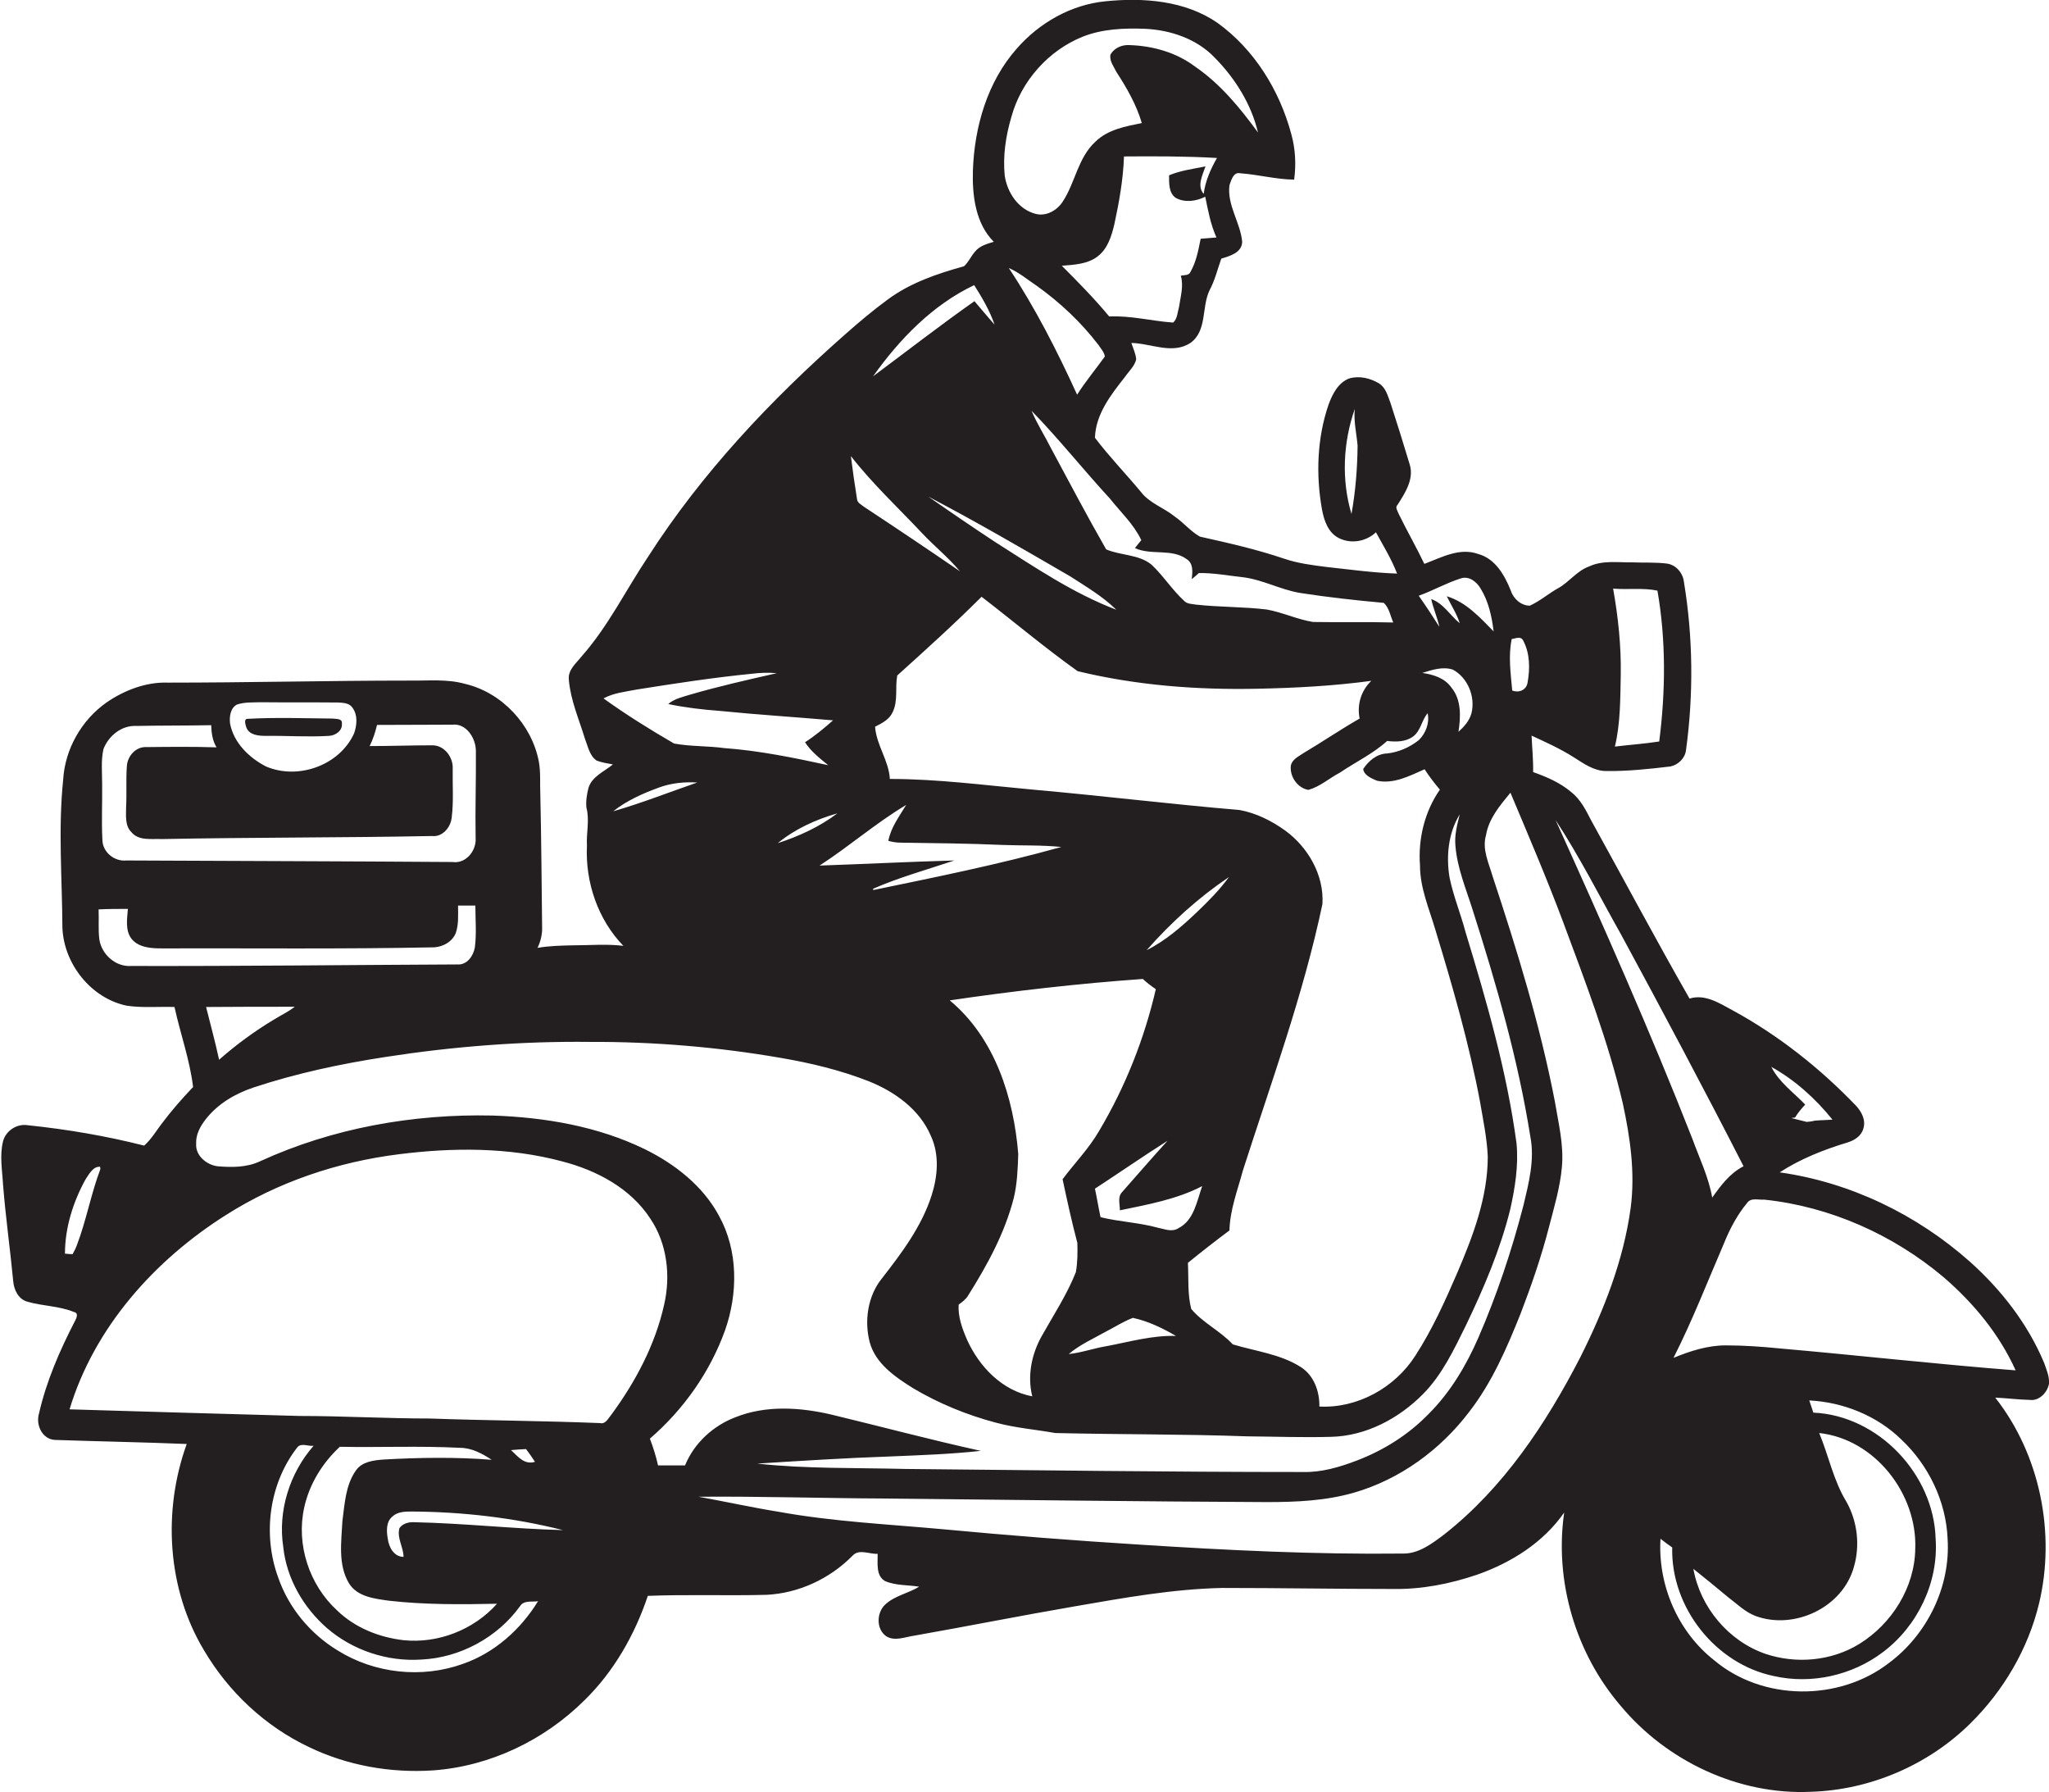 <?xml version="1.0" encoding="utf-8"?>
<!-- Generator: Adobe Illustrator 19.2.0, SVG Export Plug-In . SVG Version: 6.00 Build 0)  -->
<svg version="1.1" id="Layer_1" xmlns="http://www.w3.org/2000/svg" xmlns:xlink="http://www.w3.org/1999/xlink" x="0px" y="0px"
	 viewBox="0 0 804.3 703.3" enable-background="new 0 0 804.3 703.3" xml:space="preserve">
<g>
	<path fill="#231F20" d="M804.3,543c0.2-2.8-1-5.5-1.9-8.1c-6.4-15.3-16.8-28.7-29.1-39.7c-20.8-18.5-47-31.2-74.7-35.1
		c8.1-5.3,17.3-8.9,26.5-11.7c2.7-0.8,5.5-2.5,6.3-5.4c1.1-3.3-0.6-6.6-2.8-9c-14.2-14.8-30.5-27.7-48.5-37.5
		c-5.2-2.8-10.8-6.5-16.9-4.6c-13.2-23.1-25.7-46.6-38.6-69.9c-2.1-4.1-4.2-8.3-7.9-11.2c-4.4-3.7-9.6-5.9-14.9-7.8
		c0.1-4.8-0.4-9.5-0.6-14.3c5.6,2.6,11.2,5.1,16.4,8.4c4,2.5,8,5.5,12.9,5.5c8.4,0.1,16.9-0.8,25.2-1.8c3-0.6,5.7-3.2,6.1-6.3
		c3-21.9,2.8-44.3-0.8-66.1c-0.4-3.5-3-6.6-6.5-7.2c-4.6-0.6-9.2-0.3-13.8-0.5c-5.6,0.1-11.6-0.9-16.9,1.6
		c-4.8,1.7-7.8,6.1-12.1,8.5c-3.8,2.1-7.2,5.1-11.2,6.9c-3.5,0-6.5-2.8-7.5-6c-2.4-6-6.1-12.5-12.8-14.3c-7.3-2.6-14.4,1.4-21.1,3.9
		c-3.2-6.7-6.9-13.1-10.1-19.7c-0.4-1.1-1.5-2.5-0.4-3.5c3-4.7,6.6-10.2,4.7-16c-2.4-8-4.9-16-7.5-24c-1.1-2.8-1.8-6-4.6-7.7
		c-3.4-2-7.6-3-11.5-1.9c-4.4,1.6-6.7,6.2-8.2,10.3c-4.5,13.1-5,27.5-2.6,41c0.8,4.4,2.4,9.3,6.7,11.4c4.8,2.4,10.7,1.3,14.5-2.3
		c2.9,5.3,6.1,10.5,8.3,16.2c-9.3-0.3-18.6-1.6-27.8-2.6c-5.5-0.7-11.1-1.4-16.4-3.2c-10.9-3.7-22-6.2-33.2-8.7
		c-3.7-2.1-6.4-5.5-9.9-7.9c-4.3-3.5-9.9-5.2-13.3-9.7c-5.9-7.1-12.4-13.8-18-21.2c0.3-9.3,6.3-16.9,11.8-23.9
		c1.5-2.2,3.8-4.2,4.4-6.9c-0.2-2.2-1.2-4.3-1.9-6.4c7.6,0.1,16.2,4.7,23.3-0.1c6.5-4.8,4.2-14,7.4-20.6c2.1-3.9,3.1-8.2,4.6-12.4
		c3.3-1,8.1-2.3,8.2-6.6c-0.7-7.6-6-14.4-5-22.2c0.7-1.9,1.5-5.3,4.2-4.7c7.1,0.5,14,2.4,21.2,2.5c0.8-5.9,0.5-12-1.1-17.8
		c-4.6-17.2-14.5-33.3-29.1-43.8c-12.7-8.7-29-9.9-43.8-8.4c-13.5,1.3-26,8.4-34.9,18.6c-11.5,13-16.6,30.6-17.2,47.8
		c-0.3,9.8,1,20.8,8.2,28c-2.7,0.8-5.6,1.6-7.4,3.9c-1.6,1.8-2.5,4.1-4.3,5.7c-10.5,2.9-21.1,6.5-30,13.1
		c-5.7,4.2-11.2,8.8-16.5,13.5c-29.3,25.8-56.4,54.5-77.5,87.4c-8.7,13-15.6,27.2-26,39c-2.2,2.8-5.6,5.4-5.1,9.4
		c0.7,8,4,15.4,6.3,23c1.2,3,1.8,6.7,4.6,8.6c2.1,0.8,4.3,1.1,6.4,1.5c-3.4,2.8-8.2,4.7-9.6,9.2c-0.6,2.5-1.1,5.2-0.8,7.8
		c1.3,4.9-0.1,10,0.2,14.9c-0.7,14.3,4.3,29,14.3,39.3c-6.6-0.8-13.2-0.2-19.8-0.2c-4.6,0.1-9.3,0.2-13.9,1c1.2-2.5,1.9-5.3,1.8-8.1
		c-0.2-17.3-0.3-34.7-0.7-52c-0.2-4.4,0.2-8.8-0.6-13.1c-2.8-14.5-14.5-27-28.9-30.4c-7.1-2-14.5-1.2-21.7-1.3
		c-31.7,0-63.3,0.8-95,0.8c-8.6-0.3-17.1,3-24.1,7.8c-9.8,6.9-16.3,18.3-17,30.3c-2,19.3-0.4,38.7-0.3,58
		c0.5,14.2,11.2,27.8,25.3,30.7c6.2,0.9,12.5,0.3,18.7,0.5c2.3,10.5,6,20.7,7.3,31.4c-4.3,4.5-8.4,9.2-12.1,14.1
		c-2.3,3-4.3,6.4-7.1,8.9c-15-3.8-30.3-6.4-45.7-8c-4.2-0.7-8.6,2.1-9.7,6.3c-1.4,5.6-0.3,11.4,0,17c1,12.7,2.8,25.3,4,38
		c0.3,3.4,2.1,7.1,5.7,8c5.9,1.7,12.3,1.6,18.1,4c1.9,0.3,1.1,2.3,0.5,3.4c-6,11.6-11.3,23.7-14.2,36.5c-1.3,4.3,1.2,10,6.2,10.3
		c17.3,0.6,34.6,0.9,51.8,1.6c-9.5,26.3-7.7,56.9,6.8,81c9.6,16.3,24,29.8,41.1,37.9c15.1,7.3,32.1,10.3,48.8,9.2
		c22.3-1.6,43.6-11.8,59.4-27.5c11.6-11.3,19.8-25.8,24.9-41c15.5-0.6,31,0,46.5-0.4c12.7-0.6,24.9-6.3,33.8-15.3
		c2.6-2.9,6.6-0.6,9.9-0.8c0.1,3.6-0.8,8.5,2.9,10.7c4.2,1.8,9,1.5,13.4,2.2c-4.2,2.6-9.5,3.5-13.2,6.9c-3.5,3.1-3.8,9.6,0.2,12.5
		c3.4,2.2,7.5,0.3,11.2-0.2c21-3.7,42-7.9,63-11.5c19.1-3.3,38.4-6.8,57.8-7.2c22.3,0,44.6,0.4,67,0.4c11.2,0.2,22.4-2,33-5.6
		c13.4-4.7,26-12.6,34.2-24.4c-3.9,27,4.5,55.3,22.2,75.9c18.1,21.7,46.3,35,74.6,33.7c23.3-0.7,46.1-10.5,62.6-26.8
		c13.1-12.9,22.7-29.3,27-47.1c6.6-27.6,0.4-58.4-17.2-80.8c4.5,0.2,9.1,0.8,13.6,0.9C800.3,549.9,803.7,546.6,804.3,543z
		 M650.6,231.8c3.4,19.5,3.2,39.6,0.7,59.2c-5.8,0.9-11.6,1.3-17.4,2c2.2-9.2,2.1-18.7,2.3-28c0.2-11.4-1-22.8-3-34
		C639,231.5,645,230.6,650.6,231.8z M530.5,201.7c-4-13.4-3.3-28.1,1.3-41.2c-0.5,4.8,0.7,9.6,1.1,14.4
		C532.8,183.9,532.1,192.8,530.5,201.7z M719.3,439.4c-2.3,0.2-4.6,0.2-6.9,0.4c-1.1,0.3-2.2,0.4-3.2,0.5c-2-0.5-4-1-6-1.5
		c0.3-0.1,1-0.2,1.4-0.2c1.1-1.8,2.5-3.5,4-5.1c-4.6-4.8-10.3-8.8-13.3-14.8C704.5,423.8,712.6,431.1,719.3,439.4z M593.4,250.8
		c1.5-0.2,3.6-1.3,4.5,0.6c2.7,5,2.7,11.2,1.7,16.6c-0.5,2.9-3.5,4-6,3C593,264.3,592,257.4,593.4,250.8z M573.4,227
		c3.3-1.1,6.3,1.4,7.8,4c3.1,5,4.4,11,5.1,16.8c-5.4-5.5-10.8-11.5-18.4-13.8c1.7,3.5,3.9,6.8,5.1,10.6c-3.8-3.1-6.4-7.8-11.2-9.5
		c0.8,3.7,2.4,7.2,3.2,10.9c-2.6-4.1-5.3-8.2-8.1-12.2C562.5,231.8,567.7,228.8,573.4,227z M569.7,269.8c-2.6-3.7-7.1-5.1-11.4-5.7
		c3.8-1.2,8-2.6,12-1.3c5.9,3.2,8.9,10.7,7.3,17.1c-0.8,3-2.9,5.3-5.1,7.3C573.4,281.3,573.7,274.6,569.7,269.8z M554.6,289.1
		c3.1-2.2,3.4-6.4,5.8-9.2c0.8,3.8-0.7,7.8-3.4,10.5c-3.6,2.9-8,4.8-12.5,5.3c-4,0.1-7.3,2.9-9.4,6.1c0.3,2.5,3.3,3.7,5.4,4.6
		c6.6,1.4,12.8-1.9,18.7-4.5c1.8,2.8,3.8,5.4,6,8c-6,8.6-8.6,19.4-7.8,29.8c0,8.8,3.6,16.9,6,25.1c6.8,22.3,13.3,44.8,17.6,67.8
		c1.2,7.1,2.7,14.1,3,21.3c0,16-5.8,31.2-12,45.7c-4.8,11.1-9.8,22.2-16.4,32.4c-8,12.6-22.8,20.8-37.7,20
		c0.1-5.9-2.1-12.2-7.3-15.5c-8-5.1-17.8-6.2-26.7-8.9c-4.9-5.3-11.7-8.4-16.3-13.9c-1.5-5.8-1-12.1-1.3-18.1
		c5.3-4.3,10.8-8.6,16.3-12.7c0.2-8.1,3.2-15.8,5.3-23.6c11.1-34.6,23.7-68.9,31.2-104.5c0.7-11.4-5.7-22.4-14.7-28.9
		c-5.3-3.8-11.3-6.8-17.8-8c-27.1-2.3-54-5.6-81.1-8c-18.7-1.7-37.4-4.2-56.2-4.2c-0.4-7.2-5.3-13.3-5.8-20.5
		c2.6-1.3,5.6-2.8,6.9-5.7c2.2-4.5,0.9-9.7,1.8-14.4c11.2-10.1,22.4-20.2,33.1-30.9c12.6,9.7,24.8,20,37.7,29.2
		c23.1,5.6,46.9,7.4,70.6,6.9c15-0.3,29.9-1.1,44.7-3.1c-4,3.8-5.7,9.3-4.6,14.8c-7.5,4.3-14.7,9.2-22.1,13.6
		c-1.9,1.3-4.4,2.4-4.9,4.9c-0.5,4.2,2.6,8.8,6.9,9.5c4.6-1.3,8.2-4.6,12.4-6.8c6.2-4.2,13-7.4,18.5-12.4
		C547.9,291.2,551.7,291.2,554.6,289.1z M405.2,548c-11.8-2.2-20.8-11.6-25.6-22.2c-1.9-4.4-3.6-9-3.3-13.8c1.4-1,2.9-2.1,3.8-3.7
		c7.5-11.9,14.3-24.4,17.8-38c1.4-5.7,1.6-11.6,1.8-17.4c-1.8-22.2-9.2-45.6-26.9-60.3c25.1-3.7,50.4-6.6,75.8-8.4
		c1.6,1.5,3.3,2.8,5.1,4c-4.5,19.5-12,38.4-22.3,55.7c-4,6.9-9.6,12.6-14.3,18.9c1.8,8.4,3.6,16.7,5.8,25c0.1,3.8,0.1,7.7-0.6,11.5
		c-3.5,8.8-8.7,16.7-13.3,24.9C404.9,531.4,403.2,540,405.2,548z M450.1,372.9c9.5-10.8,20.3-20.6,32.3-28.7
		c-3.7,5.1-8.2,9.6-12.7,13.9C463.8,363.7,457.5,369.2,450.1,372.9z M434.1,522.6c3.5-1.8,6.9-4,10.6-5.4c6,1.3,11.6,4,16.9,7.1
		c-9.2-0.3-18.2,2.3-27.2,4c-5,0.8-9.9,2.6-14.9,3.1C423.9,527.7,429.1,525.4,434.1,522.6z M454.4,481.8c-7.3-2-15-2.3-22.4-4.1
		c-0.8-3.7-1.4-7.5-2.2-11.2c9.5-6.2,18.9-12.7,28.5-18.8c-6,6.6-11.9,13.4-17.8,20.1c-1.9,1.9-0.9,4.8-0.9,7.2
		c11-2.3,22.3-4.3,32.3-9.5c-2.1,5.9-3.2,13.4-9.3,16.5C460,483.7,457,482.3,454.4,481.8z M364.4,194.9
		c18.9,9.9,37.3,20.6,55.7,31.3c6.2,4,12.8,7.9,18.1,13.1c-17.1-6.5-32.3-16.9-47.6-26.6C381.8,206.9,373,200.9,364.4,194.9z
		 M435.7,195.7c4.2,5.3,9.4,10.1,12.3,16.3c-0.9,1-1.7,2.1-2.5,3.1c6.5,3,14.5,0,20.4,4.4c2.6,1.7,2.2,5.1,1.9,7.8
		c1-0.8,1.9-1.6,2.8-2.4c5.7-0.1,11.4,1,17,1.6c7.9,0.9,14.9,4.9,22.7,6.2c10.9,1.7,21.9,2.9,32.9,3.9c2.1,2,2.6,5.2,3.7,7.7
		c-10.5-0.3-21,0-31.5-0.2c-6.2-1-12-3.8-18.2-4.9c-9.2-1.1-18.5-0.9-27.6-1.9c-1.7-0.3-3.6-0.2-4.8-1.5c-4.7-4.3-8.2-9.9-12.8-14.2
		c-5-4.1-12-3.5-17.8-6c-7.5-13.1-14.5-26.4-21.6-39.6c-2.5-5-5.5-9.6-7.7-14.8C415.6,172.2,425.2,184.3,435.7,195.7z M422.8,154.9
		c-7.8-17.1-16.4-34-26.8-49.7c4,1.7,7.4,4.6,11,7c9.1,6.5,17.4,14.3,24.2,23.2c0.9,1.4,2.2,2.7,2.5,4.5
		C430.1,144.9,426.1,149.7,422.8,154.9z M458.9,68.8c0,3-0.2,7,2.7,8.9c3.5,1.9,8,1.3,11.5-0.5c1.1,5.4,2.1,10.9,4.4,16
		c-2.1,0.2-4.1,0.3-6.2,0.5c-0.9,4.4-1.7,9-4,13c-0.6,1.5-2.5,1.2-3.8,1.5c1.2,4-0.1,8.2-0.7,12.3c-0.6,2-0.6,4.6-2.3,6.1
		c-8.4-0.6-16.6-2.8-25.1-2.4c-5.8-7-12.2-13.5-18.6-19.9c4.8-0.4,10.1-0.6,14.1-3.7c3.9-3,5.4-7.9,6.5-12.5
		c1.9-8.8,3.5-17.7,3.8-26.7c12.2-0.1,24.3-0.1,36.5,0.6c-2.5,4.4-4.6,9.1-5.2,14.1c-2.8-3.1-0.4-7.5,0.7-10.8
		C468.3,66.3,463.4,66.9,458.9,68.8z M397,45.9c3.8-14,14.5-26.1,28-31.5c7.8-3.1,16.3-3.4,24.5-3.1c10,0.5,20.2,3.9,27.3,11.3
		c8,8.1,14.4,18.3,17,29.4c-7-9.6-14.7-19-24.6-25.8c-7.4-5.6-16.6-8.2-25.8-8.5c-3-0.2-6,1.1-7.5,3.7c-0.5,2.5,1.3,4.7,2.3,6.8
		c4.1,6.3,7.9,12.9,10,20.1c-6.4,1.3-13.3,2.5-18.2,7.3c-6.8,6.2-7.9,15.9-12.7,23.3c-2.2,3.6-6.6,6.2-10.9,5
		c-6.7-1.8-11-8.3-12-14.9C393.6,61.2,394.8,53.3,397,45.9z M382.4,111.9c3.1,4.9,6.1,10,8,15.5c-2.7-3-5.2-6.1-7.9-9.2
		c-13.5,9.5-26.5,19.6-39.8,29.5C353.1,133.1,366,119.7,382.4,111.9z M362,209.3c4.8,5.1,10.3,9.5,14.8,14.9
		c-12.4-8.5-24.9-16.9-37.5-25.2c-1.1-0.9-2.8-1.6-2.9-3.2c-0.9-5.6-1.7-11.2-2.4-16.8C342.5,189.9,352.6,199.3,362,209.3z
		 M355.7,315.9c-2.7,4.5-6,8.8-7,14.1c1.5,0.4,3.1,0.7,4.7,0.7c13.4,0.2,26.7,0.3,40,0.9c7.7,0.3,15.5,0,23.2,0.8
		c-24.3,6.8-49.1,11.8-73.8,16.9c0-0.1-0.1-0.4-0.1-0.5c10.3-4.5,21.2-7.5,31.9-11.1c-17.7,0.5-35.3,1.4-52.9,2
		C333.3,332.2,343.8,323,355.7,315.9z M305.3,330.9c6.8-5.6,15-9.3,23.4-11.7C321.7,324.5,313.6,328.2,305.3,330.9z M236.9,274.1
		c4-2.2,8.6-2.6,13.1-3.5c15.1-2.4,30.1-4.7,45.3-6.2c3.2-0.4,6.4-0.5,9.6-0.2c-11.5,2.6-23,5.2-34.3,8.5c-2.9,0.9-6,1.6-8.3,3.6
		c6.7,1.4,13.5,2.2,20.3,2.7c14.8,1.5,29.6,2.4,44.4,3.7c-3.5,3.1-7.1,6.1-11,8.6c2.3,3.6,5.8,6.3,9.1,9c-13.4-2.9-27-5.7-40.7-6.7
		c-6.6-0.9-13.3-0.6-19.8-1.8C255.1,286.3,245.8,280.5,236.9,274.1z M240.7,318.4c5.3-4.2,11.6-7,17.9-9.3c4.8-1.8,10-2.3,15.1-2
		C262.7,310.9,251.8,315.2,240.7,318.4z M93,276.5c3-1,6.3-0.8,9.4-0.9c10,0.1,20.1,0,30.1,0.1c2.1,0.1,4.6,0.1,5.9,2.1
		c2.1,2.9,1.7,6.8,0.6,10c-5.7,12.6-22,18.4-34.6,13c-6.6-3.4-12.7-9.3-14.1-16.9C90,281.3,90.4,277.9,93,276.5z M40.6,294
		c2-5.2,7.1-9.4,12.9-9.1c9.8-0.2,19.6-0.1,29.4-0.3c0.1,3,0.5,6.1,2.1,8.7c-9.1-0.3-18.3-0.2-27.4-0.1c-4.2-0.3-7.6,3.5-7.8,7.5
		c-0.4,5.3,0,10.7-0.3,16.1c0,3.3-0.5,7.3,2.1,9.8c2.9,3.5,7.9,2.5,11.9,2.7c35.3-0.7,70.7-0.5,106-1.2c4.2,0.5,7.4-3.4,7.8-7.2
		c0.8-6.3,0.3-12.7,0.4-19.1c0.3-4.6-3.3-9.4-8.1-9.3c-8.2,0-16.4,0.3-24.5,0.3c1.3-2.6,2.2-5.4,2.9-8.3c9.9,0,19.7-0.1,29.6-0.1
		c5.5-0.6,9.2,5.4,9.2,10.3c0.1,11.4-0.3,22.7-0.1,34.1c0.4,5-3.8,10.3-9.1,9.5c-42.7-0.3-85.3-0.4-128-0.6c-4.6,0.5-9.3-3.2-9.4-8
		c-0.4-7.3,0-14.7-0.1-22C40.1,303.2,39.6,298.5,40.6,294z M51.4,379.1c-6,0.4-11.5-4.5-12.4-10.4c-0.5-3.9-0.1-7.8-0.3-11.8
		c3.8-0.2,7.6-0.2,11.5-0.2c-0.3,3.9-1.1,8.4,1.4,11.7c2.8,3.5,7.7,3.8,11.8,3.8c35.3-0.1,70.7,0.3,106-0.4c3.9,0.1,8-1.9,9.5-5.6
		c1.2-3.5,0.9-7.2,0.9-10.8c2.3,0,4.5,0,6.8,0c0,5.5,0.5,11-0.2,16.4c-0.6,3.4-3.1,7-6.9,6.7C136.9,378.7,94.2,379.2,51.4,379.1z
		 M115.7,395.1c-2.5,2-5.4,3.3-8.1,5c-7.7,4.6-14.9,9.9-21.6,15.8c-1.5-7-3.4-13.8-5.1-20.7C92.5,395.1,104.1,395.1,115.7,395.1z
		 M28.5,492.2c-0.7,0-2.2-0.1-3-0.2c0-10.2,3.2-20.3,8.1-29.2c1.4-2,2.9-5.1,5.7-4.9c0,0.2,0.1,0.7,0.1,0.9
		c-3.7,9.8-5.5,20.1-9.2,29.8C29.7,490,29.1,491.1,28.5,492.2z M181.7,653c-16.1,5.8-34.7,3.8-49.2-5.3
		c-10.7-6.5-19.2-16.7-23.3-28.6c-6.2-16.9-3.6-36.9,7.6-51.2c1.6-1.7,4.3-0.2,6.3-0.5c-9.4,10.7-14.1,25.6-11.9,39.8
		c1.3,12.3,7.9,23.7,17.2,31.8c10.1,8.7,23.7,13.2,37,12.3c15.1-0.7,29.8-8.6,38.7-20.9c1.5-2.5,4.8-1.6,7.1-2
		C204.4,639.5,194.1,648.7,181.7,653z M137,621.4c3.3,5.3,10,6,15.6,6.8c14.1,1.6,28.3,1.5,42.5,1.2c-9.1,10.2-23.1,15.7-36.7,14.3
		c-9.6-1.1-19.1-4.9-26.1-11.7c-10.9-10-16.1-25.8-12.9-40.3c2-9.2,7.1-17.5,14-23.9c15.7,0.3,31.4-0.4,47.1,0.4
		c4.6,0,8.7,2.2,12.5,4.7c-14.1-1.1-28.3-0.9-42.4-0.1c-3.9,0.3-8.5,0.8-10.9,4.3c-4.1,5.8-4.4,13.2-5.3,19.9
		C134,605,132.6,614.1,137,621.4z M162.5,597.4c-2.1-0.1-4.4,0.5-5.7,2.3c-1.1,3.9,1.6,7.5,1.6,11.3c-3.8,0-5.8-3.9-6.2-7.2
		c-0.5-2.9-0.7-6.5,1.8-8.6c2-1.9,4.9-2,7.4-2c20,0.1,40.1,2.4,59.6,7.3C201.5,600,182,597.8,162.5,597.4z M200.6,569.1
		c2-0.2,3.9-0.3,5.9-0.4c1.2,1.6,2.4,3.3,3.5,5C205.8,575,203.3,571.6,200.6,569.1z M239.9,555.3c-1.2,1.4-2.2,3.7-4.3,3.2
		c-22.3-0.9-44.7-1-67-1.8c-17,0-34-1-51.1-1c-30.1-0.8-60.1-1.7-90.2-2.6c9.7-32.1,33.3-58.5,61.3-76.2
		c20.4-13,43.9-20.9,67.9-23.9c21.3-2.7,43.3-2.8,64.2,2.8c13.5,3.5,26.8,10.5,34.6,22.5c6.6,9.8,8,22.4,5.4,33.7
		C257.2,527.8,249.4,542.4,239.9,555.3z M268.9,575.1c-3.5,0-7,0-10.6,0c-0.8-3.6-1.9-7.1-3.2-10.5c13.2-11.4,23.6-26.1,29.5-42.5
		c5.1-14.5,5.2-31.3-2.4-45c-6.3-11.7-17.2-20.2-28.9-26c-18.6-9.1-39.4-12.6-59.9-13.3c-31.2-0.7-62.8,4.9-91.2,17.9
		c-5.2,2.5-11.2,2.5-16.9,2c-4.3-0.6-8.6-4.2-8.3-8.8c-0.2-3.6,1.6-6.9,3.8-9.7c4.7-6,11.5-10,18.7-12.4c16.9-5.6,34.3-9.3,51.9-12
		c26.5-4.1,53.3-6.2,80.1-5.9c25.1-0.1,50.3,2,75.1,6.3c11.7,2,23.3,4.8,34.3,9.1c10.3,4.1,20.1,11.1,24.5,21.5
		c3.4,7.3,2.7,15.8,0.3,23.3c-3.9,12.2-11.7,22.6-19.5,32.6c-5.6,6.9-7,16.7-4.8,25.1c2.3,8.4,10,13.6,17,18
		c10.1,6,21.1,10.5,32.4,13.5c7.7,2.1,15.6,2.7,23.4,4.1c25.1,0.6,50.1,0.4,75.2,1.3c11,0.1,22,0.5,33,0.2
		c13.8-0.3,26.7-7.2,36.2-16.8c7.6-7.7,12.2-17.6,16.9-27.1c7-14.6,13.4-29.6,17.3-45.3c1.9-8.5,3.3-17.2,2.5-25.9
		c-3.8-28.3-11.7-55.7-20-82.9c-1.9-7.2-4.8-14.2-6.3-21.5c-1.4-8.4-0.5-17.5,4-24.8c-1,4-2.1,8.1-1.7,12.3c0.7,8.8,4.2,17,6.8,25.3
		c9.3,29.1,17.8,58.6,22.6,88.8c1.8,9.1-0.6,18.3-2.7,27.1c-4.6,17.7-10.4,35.1-17.7,51.9c-4.8,11-11.1,21.6-19.7,30.1
		c-7.8,8-17.5,14.1-28,18.1c-6.8,2.6-13.9,4.7-21.2,4.5c-52,0-104-0.7-156-1.2c-19.4-0.5-38.9,0-58.2-2.1
		c17.4-1.1,34.8-2.2,52.2-2.8c11.9-0.5,23.8-0.9,35.6-2.2c-19.6-4.3-39-9.5-58.5-14.2c-12.3-2.9-25.8-3.8-37.8,1
		C280,559.5,272.5,566.3,268.9,575.1z M640.1,474c-2.8,20.6-10.5,40.2-19.8,58.7c-13.4,26-30.1,51.2-53.4,69.5
		c-4.8,3.6-10.1,7.7-16.4,7.5c-34.4,0.4-68.8-1.3-103.1-3.5c-25.7-1.6-51.3-3.6-76.8-6c-21.7-2-43.5-3-65-6.9
		c-10.5-1.7-20.9-4-31.4-5.9c24.4-0.2,48.9,0.6,73.3,0.7c50,0.5,100,1.2,149.9,1.4c11.4,0,23-0.5,34.1-3.7
		c18-5.2,33.9-16.8,45.2-31.7c9-11.6,14.8-25.1,20.2-38.6c4.3-11.2,8.2-22.5,11.2-34.2c2-7.7,4.3-15.4,5-23.3
		c0.8-8.8-1.4-17.4-2.8-25.9c-5.8-30-14.8-59.2-24.4-88.2c-1.5-5.2-4.2-10.6-2.6-16.1c1.1-6.6,5.5-11.7,9.6-16.7
		c7.1,16.9,14.3,33.7,20.7,50.8c8.7,23.4,17.7,46.8,23.4,71.1C639.9,446.4,641.9,460.2,640.1,474z M610.6,321.8
		c9.5,14.5,17.3,30,25.8,45.1c16.3,30.1,32.4,60.3,48,90.8c-5.3,2.7-8.9,7.5-12.3,12.3c-1.4-8-5-15.4-7.8-23.1
		C647.7,404.6,629.3,363.1,610.6,321.8z M741.4,652.7c-19.6,15.1-49.5,14.9-68.5-1.1c-14.3-11.2-22.2-29.6-21.1-47.7
		c1.5,1.2,3,2.3,4.6,3.4c-0.6,23.5,17,45.8,40,50.5c14.7,3.3,30.7-0.3,42.7-9.4c13.6-10.2,21.9-27.4,20.7-44.5
		c-0.7-25.3-22.5-48.4-48-49.5c-0.5-1.6-1.1-3.2-1.6-4.8c13.4,0.7,26.6,6,36.2,15.4c10.6,10,17.5,24.2,18.1,38.9
		C765.7,622.7,756.5,641.5,741.4,652.7z M724.8,589.4c-5.1-8.3-7-18.1-10.7-27c21.9,2.4,38.5,23.9,37.7,45.4
		c-0.2,15.2-9.2,29.5-22,37.4c-10.9,6.7-24.7,7.9-36.7,3.9c-14.6-5-25.7-18.3-28.4-33.4c4.6,3.7,9.1,7.3,13.6,11.1
		c3.5,2.6,6.6,5.8,10.8,7.4c15.2,5.6,34.2-3.3,38.6-19.2C730.2,606.5,729.1,597.1,724.8,589.4z M698.6,529.2
		c-7-0.7-14.1-1.2-21.2-1.2c-7.1,0-13.9,2.2-20.5,4.9c7.4-14.6,13.3-29.8,19.8-44.9c2.3-5.7,5.2-11.2,9.1-15.9
		c1.5-2.2,4.5-1.1,6.7-1.3c25.9,2.7,50.7,13.8,70.5,30.5c11.7,10.1,21.8,22.3,28.2,36.5C760.3,535.4,729.5,531.9,698.6,529.2z"/>
	<path fill="#231F20" d="M104.5,288.8c8.2-0.1,16.4,0.5,24.6,0c2.5-0.1,5.4-2,5.1-4.8c0.3-2.1-2.3-1.8-3.7-2
		c-11-0.1-22.1-0.5-33.2,0.1c-1.8-0.1-0.9,2.4-0.6,3.4C97.9,288.6,101.7,288.8,104.5,288.8z"/>
</g>
</svg>
